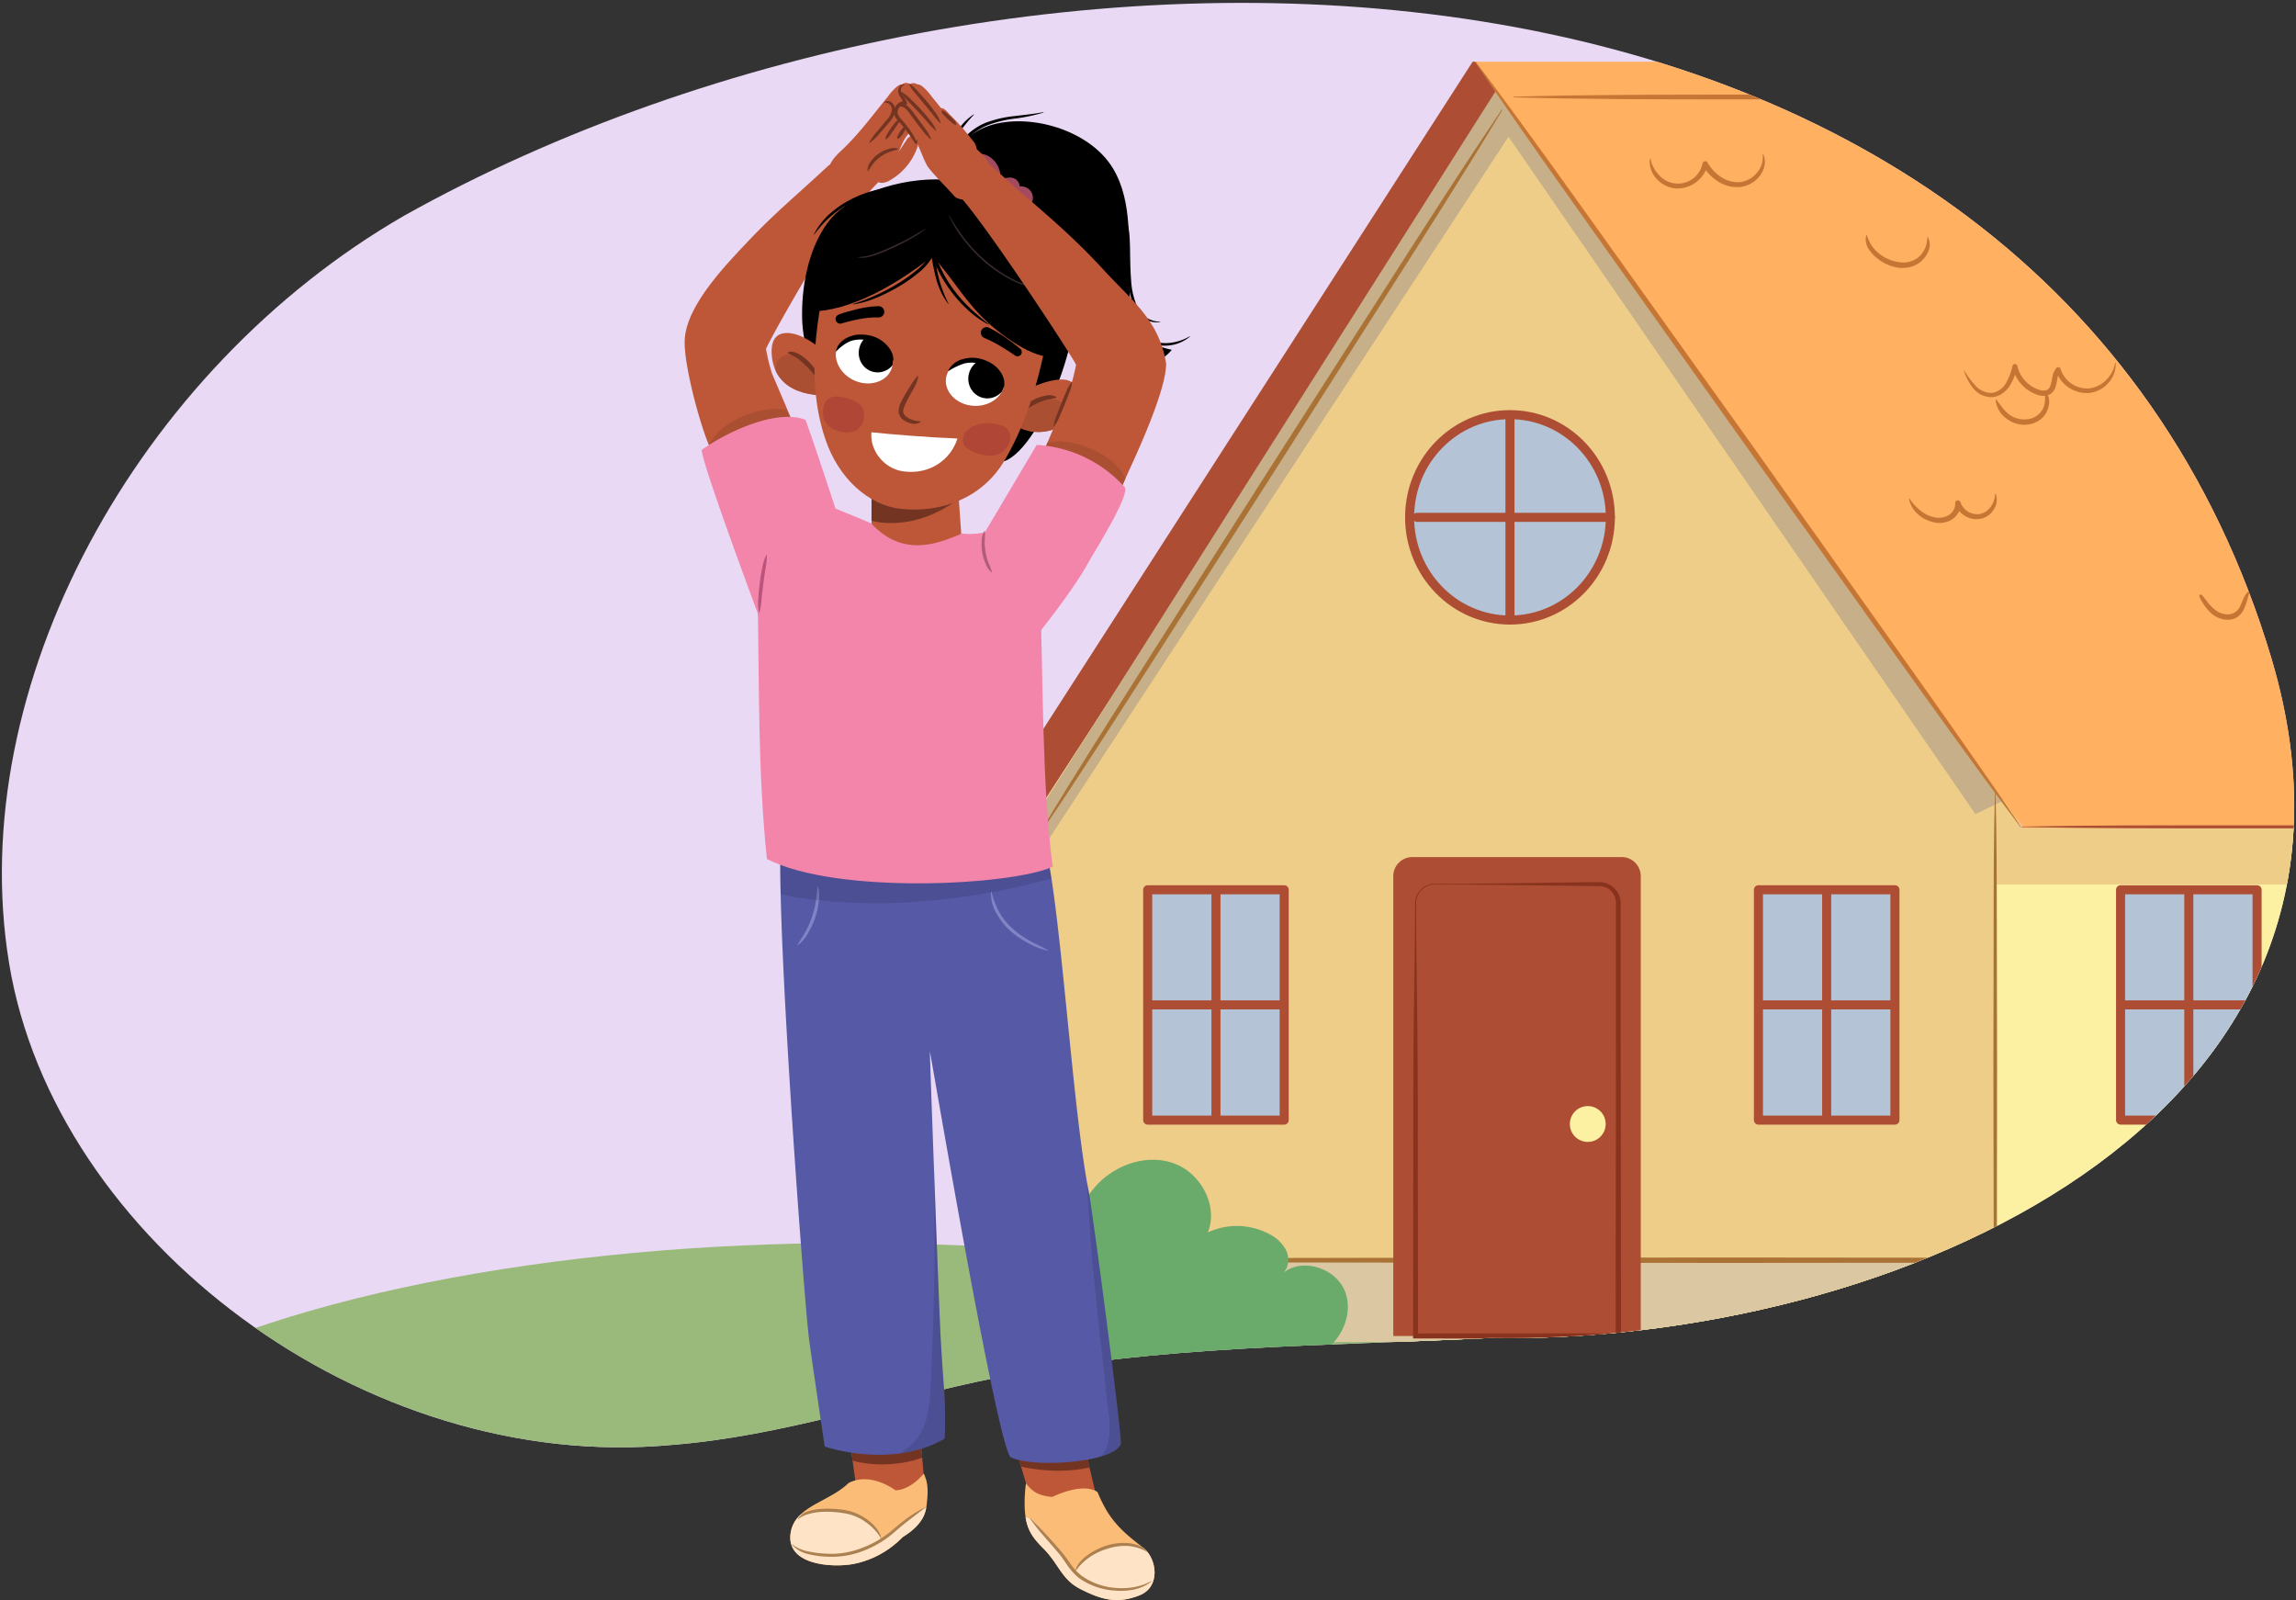 <svg xmlns="http://www.w3.org/2000/svg" xmlns:xlink="http://www.w3.org/1999/xlink" width="760" height="529.65" viewBox="0 0 760 529.65"><rect x="0" y="0" width="760" height="529.65" fill="#333333" stroke="none"/><defs><clipPath id="a"><path d="M752,218.34C676.25-36,336.15-41.74,133.84,71.35,45.35,122.41-12,227.16,3,318.76s117.86,169,219.35,159.48c36.6-2.86,71.65-15.06,107.61-22.28,53.48-10.73,108.55-10.4,163.1-13.12C625.72,445.13,797.26,371.73,752,218.34Z" fill="none"/></clipPath><clipPath id="b"><polygon points="331.8 464.62 339.77 491.42 343.51 498.45 365.04 504.3 354.39 459.34 331.8 464.62" fill="#bd5738"/></clipPath><clipPath id="c"><path d="M301.73,444.26c.38,1.12,4.49,49.37,4.49,49.37l-15,3.06-7.86-4.93-6.36-46Z" fill="#bd5738"/></clipPath><clipPath id="d"><path d="M360.41,394.53c-5-25-8.6-83.27-13.13-108.36-.2-1.12-78.77-3.93-89-2.26-.32,36.9,8,147.38,9.5,159.13.79,6.11,5.2,35.73,5.2,35.73s22,7.65,39.7-2.6a141,141,0,0,0-.17-16.08q-.61-8.26-1.1-16.54c-.62-10.77-3.52-90.68-3.61-95.56.33,1.18,22.32,131.13,26.78,134.36,8,3.65,34.1,1.7,36.39-4.37C371.64,476.23,361.49,399.94,360.41,394.53Z" fill="#5659a6"/></clipPath><clipPath id="e"><polygon points="316.78 156.74 319.08 189.44 288.49 188.97 288.49 156.74 316.78 156.74" fill="#bd5738"/></clipPath><clipPath id="f"><path d="M337.65,130c5-2.57,20.18-9.5,19,2.15-1.15,11-15.77,14.48-23.11,6.42" fill="#bd5738"/></clipPath><clipPath id="g"><path d="M278.38,121.9c-3.75-4.33-12.76-13-19.37-11.52-3.49.77-3.84,4.63-3.5,7.68,1.33,12.13,13.86,13.92,23.79,12.29" fill="#bd5738"/></clipPath><clipPath id="h"><path d="M323.66,119.22c5.9,1.61,8.76,4.45,8.65,7.91-.12,4-5.08,8.06-11.23,7.06-5.07-.83-8.62-4.9-7.91-9.18S318.7,117.87,323.66,119.22Z" fill="#fff"/></clipPath><clipPath id="i"><path d="M288.43,111.87c-6-1.2-9.82.06-11.28,3.21-1.67,3.62,1,9.48,6.9,11.33,4.91,1.52,9.9-.54,11.18-4.68S293.47,112.88,288.43,111.87Z" fill="#fff"/></clipPath><clipPath id="j"><path d="M305.81,487.72c-5.17,6-9.48,5.5-9.48,5.5s-8.06-6.18-15.42-2.39c-2.6,2.51-5.75,4.15-9.16,6-3.94,2.14-8.78,4.69-9.9,9.82-2.47,11.27,13.26,12.35,20.62,11a30.57,30.57,0,0,0,13-5.94,29.78,29.78,0,0,0,3.37-3c7.17-4.39,7.65-8.64,7.9-10.75C307.49,491.81,306.76,490.16,305.81,487.72Z" fill="#fbbc77"/></clipPath><clipPath id="k"><path d="M378.7,512.53c-3.25-2.71-8.42-6.12-12.25-12.32a49.57,49.57,0,0,1-3.17-6.38c-5.08-3.38-14.93,1.62-14.93,1.62a14.89,14.89,0,0,1-4.89-1.12,10.89,10.89,0,0,1-3.85-3.39s-1.37,9,.66,14.43c1.09,3,3.1,5.15,5.23,7.28,5,5,5.81,10.07,12.12,13.29,7.4,3.77,12.43,4.89,19.55,2.09S382.89,516,378.7,512.53Z" fill="#fbbc77"/></clipPath></defs><path d="M752,218.34C676.25-36,336.15-41.74,133.84,71.35,45.35,122.41-12,227.16,3,318.76s117.86,169,219.35,159.48c36.6-2.86,71.65-15.06,107.61-22.28,53.48-10.73,108.55-10.4,163.1-13.12C625.72,445.13,797.26,371.73,752,218.34Z" fill="#e9d9f4"/><g clip-path="url(#a)"><ellipse cx="281.99" cy="509.14" rx="281.25" ry="97.73" fill="#9aba7b"/><polygon points="487.45 20.43 323.42 275.35 669.66 275.35 488.34 20.43 487.45 20.43" fill="#ad4e34"/><polygon points="668.92 273.67 497.02 39.99 491.79 39.99 340.12 273.67 339.77 273.67 339.77 274.65 339.52 275.35 339.77 275.35 339.77 444.08 940.56 444.08 940.56 273.67 668.92 273.67" fill="#fcf1a2"/><rect x="339.77" y="417.65" width="600.79" height="26.44" fill="#e8dfac"/><polygon points="339.77 274.65 339.77 273.67 340.12 273.67 497.88 30.22 508.39 39.99 660.45 254.57 660.45 444.08 339.77 444.08 339.77 275.35 339.52 275.35 339.77 274.65" fill="#edcd88"/><rect x="339.77" y="417.65" width="320.68" height="26.44" fill="#dbc8a2"/><path d="M342.67,417c38.24-.7,76.48-.63,114.73-.68l114.72-.11,114.73.11c38.24,0,76.48,0,114.72.68v.22c-38.24.64-76.48.64-114.72.68L572.12,418l-114.72-.11c-38.25-.05-76.49,0-114.73-.68Z" fill="#aa7235"/><polygon points="649.12 292.76 649.12 229.03 668.92 273.67 940.56 273.67 940.56 292.76 649.12 292.76" fill="#edcd88"/><polygon points="339.52 275.35 347.42 277.34 499.33 45.25 653.88 269.43 668.12 262.57 497.22 26.79 339.52 275.35" fill="#c6af89"/><polygon points="786.53 20.43 488.34 20.43 669.66 273.99 967.85 273.99 786.53 20.43" fill="#ffb061"/><path d="M660.37,444.08c-.46-15.21-.42-30.42-.45-45.63l-.08-45.63.08-45.64c0-15.21,0-30.42.45-45.63h.15c.43,15.21.43,30.42.45,45.63l.08,45.64L661,398.45c0,15.21,0,30.42-.45,45.63Z" fill="#aa7235"/><path d="M668.92,273.59c22.63-.46,45.27-.43,67.91-.42H872.65c22.64,0,45.27,0,67.91.42v.15c-22.64.43-45.27.44-67.91.43H736.83c-22.64,0-45.28,0-67.91-.43Z" fill="#ad4e34"/><path d="M488.43,20.36c15.62,20.7,30.62,41.84,45.7,62.92l45.24,63.24,45,63.38c15,21.12,30.06,42.23,44.59,63.7l-.18.13c-15.57-20.73-30.62-41.83-45.7-62.92L577.9,147.57,532.84,84.2c-15-21.14-30.11-42.2-44.59-63.71Z" fill="#c67634"/><path d="M461.19,283.67h81.92a0,0,0,0,1,0,0v152.2a6.33,6.33,0,0,1-6.33,6.33H467.52a6.33,6.33,0,0,1-6.33-6.33V283.67A0,0,0,0,1,461.19,283.67Z" transform="translate(1004.3 725.87) rotate(180)" fill="#ad4e34"/><path d="M474.9,292.53c17.31,0,34.61-.37,51.92-.55h1.62c.54,0,1.07,0,1.69,0a7.08,7.08,0,0,1,3.34,1.24,6.93,6.93,0,0,1,2.3,2.73,7.44,7.44,0,0,1,.7,3.46l0,13,0,26,.11,103.83v.9h-.9L468.57,443h-.83v-.83l.08-76.59q0-19.14.3-38.29l.25-19.15c0-3.19,0-6.37.07-9.58a6.45,6.45,0,0,1,6.46-6.06Zm0,.22a6.19,6.19,0,0,0-6.15,5.86c0,3.17,0,6.38,0,9.56l.25,19.15q.29,19.14.3,38.29l.08,76.59-.84-.84,67.16-.07-.91.91.11-103.83,0-26,0-13a5.88,5.88,0,0,0-.52-2.85,5.65,5.65,0,0,0-1.8-2.2,5.72,5.72,0,0,0-2.67-1c-.46,0-1,0-1.55-.05h-1.62C509.51,293.11,492.21,292.76,474.9,292.75Z" fill="#89331f"/><ellipse cx="499.82" cy="171.23" rx="33.22" ry="33.99" fill="#b4c4d6"/><ellipse cx="499.82" cy="171.23" rx="33.22" ry="33.99" fill="none" stroke="#ad4e34" stroke-miterlimit="10" stroke-width="3"/><line x1="499.82" y1="205.22" x2="499.82" y2="137.55" fill="none" stroke="#ad4e34" stroke-linecap="round" stroke-linejoin="round" stroke-width="3"/><line x1="533.04" y1="171.23" x2="469.06" y2="171.23" fill="none" stroke="#ad4e34" stroke-linecap="round" stroke-linejoin="round" stroke-width="3"/><rect x="701.93" y="294.48" width="45.18" height="76.24" transform="translate(1449.04 665.21) rotate(-180)" fill="#b4c4d6"/><rect x="701.93" y="294.48" width="45.18" height="76.24" transform="translate(1449.04 665.21) rotate(-180)" fill="none" stroke="#ad4e34" stroke-linecap="round" stroke-linejoin="round" stroke-width="3"/><line x1="724.52" y1="369.36" x2="724.52" y2="295.16" fill="none" stroke="#ad4e34" stroke-linecap="round" stroke-linejoin="round" stroke-width="3"/><line x1="702.19" y1="332.6" x2="746.85" y2="332.6" fill="none" stroke="#ad4e34" stroke-linecap="round" stroke-linejoin="round" stroke-width="3"/><rect x="582.06" y="294.48" width="45.18" height="76.24" transform="translate(1209.3 665.21) rotate(-180)" fill="#b4c4d6"/><rect x="582.06" y="294.48" width="45.18" height="76.24" transform="translate(1209.3 665.21) rotate(-180)" fill="none" stroke="#ad4e34" stroke-linecap="round" stroke-linejoin="round" stroke-width="3"/><line x1="604.65" y1="369.36" x2="604.65" y2="295.16" fill="none" stroke="#ad4e34" stroke-linecap="round" stroke-linejoin="round" stroke-width="3"/><line x1="582.32" y1="332.6" x2="626.98" y2="332.6" fill="none" stroke="#ad4e34" stroke-linecap="round" stroke-linejoin="round" stroke-width="3"/><rect x="379.91" y="294.48" width="45.18" height="76.24" transform="translate(804.99 665.21) rotate(-180)" fill="#b4c4d6"/><rect x="379.91" y="294.48" width="45.18" height="76.24" transform="translate(804.99 665.21) rotate(-180)" fill="none" stroke="#ad4e34" stroke-linecap="round" stroke-linejoin="round" stroke-width="3"/><line x1="402.5" y1="369.36" x2="402.5" y2="295.16" fill="none" stroke="#ad4e34" stroke-linecap="round" stroke-linejoin="round" stroke-width="3"/><line x1="380.16" y1="332.6" x2="424.83" y2="332.6" fill="none" stroke="#ad4e34" stroke-linecap="round" stroke-linejoin="round" stroke-width="3"/><circle cx="525.57" cy="372.02" r="5.93" fill="#fcf1a2"/><path d="M332.19,417.37c6.19-5.49,17.24-5.2,21.84,1.67-.23-9.5,2.34-19.37,8.68-26.45s16.84-10.76,25.79-7.56,14.87,14.07,11.3,22.88a22.8,22.8,0,0,1,20.42.59,12.26,12.26,0,0,1,5.68,5.72c1,2.53.59,5.8-1.57,7.48,6.27-5.74,17.81-2.16,20.88,5.76s-1.74,17.54-9.43,21.15c-4.94,2.32-10.59,2.51-16,2.66l-54.34,1.46c-10.66.29-21.47,0-31.17-4.94-2.84-1.45-5.62-3.35-7.19-6.21s-1.7-6.48-1.35-9.76C326.26,426.4,328,421.08,332.19,417.37Z" fill="#6aaa6b"/><path d="M344.16,275.7c12.17-20.35,25-40.26,37.67-60.25L420,155.53l38.34-59.8c12.77-19.94,25.52-39.89,38.81-59.5l.18.12c-12.2,20.3-24.95,40.26-37.67,60.23l-38.15,59.94-38.33,59.81c-12.79,19.93-25.49,39.92-38.82,59.49Z" fill="#aa7235"/><path d="M500.91,32c24.09-.7,48.18-.64,72.27-.69l72.26-.11,72.26.12c24.09,0,48.18,0,72.27.68v.22c-24.09.64-48.18.64-72.27.67L645.44,33l-72.26-.11c-24.09,0-48.18,0-72.27-.68Z" fill="#c67634"/><path d="M546.35,52.63a10.55,10.55,0,0,0,3,5.5,8.3,8.3,0,0,0,14.21-4.06.9.9,0,0,1,1.06-.71.88.88,0,0,1,.61.44h0a13.4,13.4,0,0,0,4.48,4.8,10.13,10.13,0,0,0,6.2,1.68,8.4,8.4,0,0,0,5.55-3,7.84,7.84,0,0,0,2-6.15.12.12,0,0,1,.1-.13.1.1,0,0,1,.11.06,6.17,6.17,0,0,1,.42,3.66,8.39,8.39,0,0,1-1.55,3.44A9.53,9.53,0,0,1,576,61.9a11.53,11.53,0,0,1-7.27-1.81,15.17,15.17,0,0,1-5.13-5.4l1.67-.26a10.29,10.29,0,0,1-10.76,7.92,9.8,9.8,0,0,1-6.25-3.25,8.35,8.35,0,0,1-2.16-6.46.13.13,0,0,1,.13-.1A.11.11,0,0,1,546.35,52.63Z" fill="#c67634"/><path d="M618,77.93a11.27,11.27,0,0,0,1.55,3.34A11.53,11.53,0,0,0,622,83.93a13.73,13.73,0,0,0,6.63,2.84A8.1,8.1,0,0,0,635.2,85a7.91,7.91,0,0,0,2-2.85,8.47,8.47,0,0,0,.73-3.57.12.12,0,0,1,.11-.12.14.14,0,0,1,.11.06,5.29,5.29,0,0,1,.36,4.1,8.48,8.48,0,0,1-2.26,3.56,8.62,8.62,0,0,1-3.69,2.13,10.9,10.9,0,0,1-4.21.3A14.54,14.54,0,0,1,621,85.18,11.34,11.34,0,0,1,618.29,82a5.54,5.54,0,0,1-.55-4.07.11.11,0,0,1,.14-.08A.13.13,0,0,1,618,77.93Z" fill="#c67634"/><path d="M650.31,122.82a28.4,28.4,0,0,0,3.81,5.06,7.07,7.07,0,0,0,5.25,2.16,6.43,6.43,0,0,0,4.58-3.16,20.41,20.41,0,0,0,2.21-5.79.82.82,0,0,1,1-.59.81.81,0,0,1,.59.62h0a10.93,10.93,0,0,0,7.09,7.85,4.35,4.35,0,0,0,2.4.23,2.17,2.17,0,0,0,1.44-1.5,18,18,0,0,0,.65-2.77,7,7,0,0,1,1.31-3.1.84.84,0,0,1,1.17-.11.85.85,0,0,1,.28.42,9.17,9.17,0,0,0,9.5,6.4,9.48,9.48,0,0,0,5.52-2.72,10.33,10.33,0,0,0,3-5.66.1.1,0,0,1,.12-.09.12.12,0,0,1,.1.1,9.25,9.25,0,0,1-2.33,6.46,9.88,9.88,0,0,1-6.22,3.41,10.76,10.76,0,0,1-11.28-7.44l1.44.31a5.48,5.48,0,0,0-.92,2.37,20.17,20.17,0,0,1-.68,3,4,4,0,0,1-2.59,2.58,5.9,5.9,0,0,1-3.46-.22,12.65,12.65,0,0,1-8.15-9.21l1.62,0a21.72,21.72,0,0,1-2.47,6.22,9.28,9.28,0,0,1-2.43,2.53,6.8,6.8,0,0,1-3.37,1.27,7.82,7.82,0,0,1-6.24-2.83,18,18,0,0,1-3.14-5.8.11.11,0,0,1,.07-.14A.11.11,0,0,1,650.31,122.82Z" fill="#c67634"/><path d="M632.06,165a17.8,17.8,0,0,0,3.63,4,10.67,10.67,0,0,0,4.65,2.22,6.57,6.57,0,0,0,4.76-.76,4.46,4.46,0,0,0,2.09-3.89v0a.89.89,0,0,1,1.74-.33,5.88,5.88,0,0,0,6.61,3.85,6,6,0,0,0,3.42-2.38,7.45,7.45,0,0,0,1.45-4.22.11.11,0,0,1,.11-.11.1.1,0,0,1,.1.07,5.79,5.79,0,0,1-.54,5,6.81,6.81,0,0,1-4.16,3.2,7.43,7.43,0,0,1-8.7-4.87l1.75-.34a5.46,5.46,0,0,1-.71,3.21,6.64,6.64,0,0,1-2.2,2.33,7.93,7.93,0,0,1-6,.89,11.65,11.65,0,0,1-5.27-2.73,9.06,9.06,0,0,1-2.89-5A.11.11,0,0,1,632,165,.1.1,0,0,1,632.06,165Z" fill="#c67634"/><path d="M660.83,132.24c.72,1,1.34,1.87,2,2.72a11.67,11.67,0,0,0,2.29,2.26,8.29,8.29,0,0,0,5.92,1.54,6.52,6.52,0,0,0,5-3.13,7,7,0,0,0,.86-2.94,8.87,8.87,0,0,0-.32-3.23.12.12,0,0,1,.08-.15.12.12,0,0,1,.11,0,4.82,4.82,0,0,1,1.52,3.35,7.57,7.57,0,0,1-3.42,6.57,9.06,9.06,0,0,1-3.61,1.29,9.54,9.54,0,0,1-7.12-2,8.46,8.46,0,0,1-3.55-6.2.11.11,0,0,1,.11-.11A.1.1,0,0,1,660.83,132.24Z" fill="#c67634"/><path d="M728.64,198.69a1.19,1.19,0,0,0-.51-1l.8-.61a28,28,0,0,1,1.87,2.29,14,14,0,0,0,1.93,2.06,8,8,0,0,0,2.26,1.44,6.59,6.59,0,0,0,2.54.48,4.36,4.36,0,0,0,3.94-2.67c.43-.82.75-1.75,1.18-2.67a6.8,6.8,0,0,1,1.85-2.5.11.11,0,0,1,.16,0,.14.14,0,0,1,0,.11,38.52,38.52,0,0,1-1.78,5.74,6.86,6.86,0,0,1-2,2.67,5.89,5.89,0,0,1-3.28,1.1,8.32,8.32,0,0,1-6-2.47,15.75,15.75,0,0,1-2-2.4,13.32,13.32,0,0,1-1.49-2.65l-.06-.15a.49.49,0,0,1,.27-.64.48.48,0,0,1,.59.18,1.52,1.52,0,0,1,0,1.79.11.11,0,0,1-.2-.08Z" fill="#c67634"/></g><path d="M226.63,113.47c-.14-8.28,6.68-18.14,16-28.27,13.32-14.5,17.18-17,31.61-30.41,2.21-2,13.27,7.11,11,9.51-8.9,9.31-31.7,50.26-31.68,51.24a61,61,0,0,0,2,8.14l8.7,20.41c2.78,6.53,5.8,13.84,3.38,21-1.79,5.27-7.19,9.6-12.92,9.5-4.91-.09-8.32-4.22-10.73-8-3.52-5.6-6-11.85-8.74-17.85C231.79,141.09,226.63,121.74,226.63,113.47Z" fill="#bd5738"/><path d="M246.13,137.71a29.92,29.92,0,0,1,7.46-2.15,18.66,18.66,0,0,1,6.72.14c.54,1.27,1.09,2.54,1.63,3.82.67,1.56,1.34,3.17,2,4.81a8.58,8.58,0,0,1-1.86,2.61c-2.35,2.16-5.58,3-8.69,3.74q-6.22,1.4-12.54,2.21a11.22,11.22,0,0,1-3.92,0c-.81-1.73-1.58-3.48-2.36-5.22C236.58,142.92,241.32,139.76,246.13,137.71Z" fill="#aa4f32"/><path d="M300.09,45.07a34.84,34.84,0,0,0,6.42-11.45,3.94,3.94,0,0,0,.13-2.64,1.65,1.65,0,0,0-2.17-1A2.15,2.15,0,0,0,300.3,29c-.91-1.17-1.74-1.41-3-.64a16.56,16.56,0,0,0-3.41,3.62c-4.76,5.79-9.33,12.06-14.73,17.22-1.67,1.59-3.45,3.18-4.41,5.28a8.21,8.21,0,0,0,7.42,11.64c1.41,0,3.52-.16,4.44-1.41.63-.86,7.1-7.36,8.52-9.46C296.72,52.84,298.32,47.3,300.09,45.07Z" fill="#bd5738"/><path d="M298.2,49.16c.58-.92,1.18-1.82,1.8-2.72a3,3,0,0,1,1.91-1.55,2,2,0,0,1,1.95,1.65,4.87,4.87,0,0,1-.4,2.73,20.21,20.21,0,0,1-8.73,10.31,6,6,0,0,1-2.63.94,2.49,2.49,0,0,1-2.37-1.23,3.32,3.32,0,0,1-.24-1.5,13.45,13.45,0,0,1,.76-4.35c.5-1.42,1.44-2.91,2.93-3.12a2.54,2.54,0,0,1,2.73,1.85" fill="#bd5738"/><path d="M296.2,52.38c.65-1.09,1.31-2.16,2-3.22" fill="#bd5738"/><polygon points="331.8 464.62 339.77 491.42 343.51 498.45 365.04 504.3 354.39 459.34 331.8 464.62" fill="#bd5738"/><g clip-path="url(#b)"><path d="M368.09,478c-5.74.66-11.24,2.53-17,3.15a137.34,137.34,0,0,1-17.33.51,1.3,1.3,0,0,0-.35,2.54c10.81,3.43,25.73,4,35.9-1.73C371.25,481.34,370.53,477.69,368.09,478Z" fill="#733522"/></g><path d="M301.73,444.26c.38,1.12,4.49,49.37,4.49,49.37l-15,3.06-7.86-4.93-6.36-46Z" fill="#bd5738"/><g clip-path="url(#c)"><path d="M308.82,474.31c-4.77,1.13-9.08,3.38-14,4.28-5.14,1-10.28.75-15.47,1.11-1.21.08-2.06,2-.69,2.57,9,3.89,24.2,3.2,32.29-2.84C313.43,477.6,312.09,473.53,308.82,474.31Z" fill="#733522"/></g><path d="M360.41,394.53c-5-25-8.6-83.27-13.13-108.36-.2-1.12-78.77-3.93-89-2.26-.32,36.9,8,147.38,9.5,159.13.79,6.11,5.2,35.73,5.2,35.73s22,7.65,39.7-2.6a141,141,0,0,0-.17-16.08q-.61-8.26-1.1-16.54c-.62-10.77-3.52-90.68-3.61-95.56.33,1.18,22.32,131.13,26.78,134.36,8,3.65,34.1,1.7,36.39-4.37C371.64,476.23,361.49,399.94,360.41,394.53Z" fill="#5659a6"/><g clip-path="url(#d)"><path d="M328.21,295.2a30.06,30.06,0,0,0,2.47,6.56,21.48,21.48,0,0,0,4.35,5.42,28.86,28.86,0,0,0,5.68,4.11c2.06,1.16,4.23,2.07,6.32,3.29a.07.07,0,0,1,0,.09.07.07,0,0,1-.07,0,23.44,23.44,0,0,1-6.73-2.58,29.42,29.42,0,0,1-6-4.14,22.53,22.53,0,0,1-4.46-5.77,12.75,12.75,0,0,1-1.76-7,.08.08,0,0,1,.08-.06A.06.06,0,0,1,328.21,295.2Z" fill="#8183c4"/><path d="M270.82,293.45a12.85,12.85,0,0,1,.15,5.31,26.53,26.53,0,0,1-1.21,5.2,25.92,25.92,0,0,1-2.26,4.83,12.78,12.78,0,0,1-3.42,4.07.07.07,0,0,1-.1,0,.09.09,0,0,1,0-.07c.83-1.58,1.84-2.95,2.67-4.46a29.92,29.92,0,0,0,2.07-4.71,30.44,30.44,0,0,0,1.28-5c.29-1.7.31-3.4.68-5.16a.07.07,0,0,1,.08-.05A.06.06,0,0,1,270.82,293.45Z" fill="#8183c4"/><path d="M354.21,279.28c-4.34-.08-8.52,1.6-12.69,2.66q-6.58,1.69-13.28,3a210,210,0,0,1-25.62,3.22c-7.29.46-14.58.58-21.89.46a2.75,2.75,0,0,0-2.82-2.06c-3.77,0-7.55,0-11.32-.07-3.22-.05-7.17.5-9.95-1.37-2-1.35-3.83,1-3.13,2.87-.74.08-1.47.16-2.2.27-2.24.34-2.5,3.8-.63,4.78,7.47,3.88,16.48,4.6,24.75,5.32a176.92,176.92,0,0,0,28.1.09,232.17,232.17,0,0,0,26.54-3.48q6.69-1.28,13.28-3c4.37-1.12,9.32-2,13-4.67C359.72,284.89,358.73,279.37,354.21,279.28Z" fill="#26284a" opacity="0.2"/><path d="M317.58,424.62A3.39,3.39,0,0,0,315,422a455.92,455.92,0,0,0-3.44-49,1.21,1.21,0,0,0-2.42.15c-.12,18.68.5,37.32,0,56-.27,9-.53,18-.95,27-.41,8.57-.64,18.61-8.7,23.74a3.84,3.84,0,0,0-.37,6c4.12,4.16,8.92.17,12.36-4.44,2.11,1.85,6.23,1.5,7.11-2.1.2-.83.38-1.65.55-2.48A109.87,109.87,0,0,0,317.58,424.62Z" fill="#26284a" opacity="0.2"/><path d="M379.53,462.81c-1.19-2.43-3.73-2.12-5.37-.69-.85-6.68-2-13.35-2.87-20-2.56-18.76-5.48-37.4-9.23-56-.29-1.45-2.59-1-2.52.44.78,17.09,2.21,34.08,4.07,51.08.89,8.19,1.81,16.38,2.71,24.57.72,6.51,2.58,14.86-2.07,20.33a4.14,4.14,0,0,0,5.25,6.26C377.74,483.94,384.12,472.14,379.53,462.81Z" fill="#26284a" opacity="0.2"/></g><polygon points="316.78 156.74 319.08 189.44 288.49 188.97 288.49 156.74 316.78 156.74" fill="#bd5738"/><g clip-path="url(#e)"><path d="M316.24,156.56a43.73,43.73,0,0,1-15.67,5.1,45,45,0,0,1-7.87.24c-3-.16-5.91-1.06-8.88-.84s-4.4,2.49-3.5,4.38a1.28,1.28,0,0,0,0,1.46c4,5.91,12.47,7,20,5.77,8.26-1.32,15.26-5.74,21-10.66C324.48,159.26,320.3,154.35,316.24,156.56Z" fill="#733522"/></g><path d="M315.67,55.93a18.24,18.24,0,0,1,.57-4.92,13.28,13.28,0,0,1,2.2-4.48A17.32,17.32,0,0,1,322,43.06a19.23,19.23,0,0,1,4.3-2.44,38,38,0,0,1,9.5-2.2c3.21-.39,6.39-.69,9.56-1.3a.07.07,0,0,1,.08.05.1.1,0,0,1-.05.08,56,56,0,0,1-9.47,2,38.34,38.34,0,0,0-9.24,2.28,19.09,19.09,0,0,0-4.06,2.35,16.18,16.18,0,0,0-3.33,3.28,13,13,0,0,0-2.07,4.13,17.22,17.22,0,0,0-.59,4.64.46.46,0,0,1-.46.47A.47.47,0,0,1,315.67,55.93Z"/><path d="M315.59,56.78a12.89,12.89,0,0,1-1.2-5.33,13.58,13.58,0,0,1,1.09-5.35,19,19,0,0,1,2.81-4.63,17.59,17.59,0,0,1,4-3.58.06.06,0,0,1,.09,0,.06.06,0,0,1,0,.08,44.24,44.24,0,0,0-3.42,4,18.78,18.78,0,0,0-2.55,4.48,13.63,13.63,0,0,0-1,5,12.93,12.93,0,0,0,1,5,.47.47,0,0,1-.24.61A.47.47,0,0,1,315.59,56.78Z"/><path d="M336.79,74.79c6.18-4.11,14,8,14.29,14.57.37,7.4,2.15,38.36,25,37.09-5-2.08-3.94-10.91-3.94-10.91s8.62,9,15.73.24c-14.37-2.87-13.79-14.64-14.05-22.27-.42-12.42,1.27-26.59-5.39-37.73-7.6-12.72-27.72-18.65-41.16-14.13-6.31,2.12-13.81,8.52-12.95,16.86"/><path d="M339.81,62.12a4.5,4.5,0,0,0-2.25-.45,3.19,3.19,0,0,0-1.3-2.29c-1.22-.88-2.6-.65-4-.31l-1.11.27a8,8,0,0,0-4.36-7.87c-3.39-1.56-6.37.26-8.27,3l-.09-.1a4.49,4.49,0,0,0-5-1.23,4.42,4.42,0,0,0-2.5,4.09A6.48,6.48,0,0,0,312.35,61a2.18,2.18,0,0,0,.53.84,1.87,1.87,0,0,0,2.68,1.1,6.18,6.18,0,0,0,1.8,1.92,2.31,2.31,0,0,0,2.79-.19,2.7,2.7,0,0,0,2.51.58,3,3,0,0,0,3.94,1.62,2.84,2.84,0,0,0,1.27,1.06,2.75,2.75,0,0,0,2.64-.3,2.81,2.81,0,0,0,.8.47,2.61,2.61,0,0,0,1,.59A2.13,2.13,0,0,0,334,71.91c3.31.07,6.83-2,7.74-5.36A3.74,3.74,0,0,0,339.81,62.12Z" fill="#a34960"/><path d="M267.17,122.48c.45-5.29-1.41-10.65-1.62-16-.44-10.88,1.82-23.74,8.35-32.69C281.81,63,302.07,58,314.89,59.7c21.93,2.86,31.79,12,38.56,24.1,10.13,18-8.36,64.53-21.06,68.86"/><path d="M337.65,130c5-2.57,20.18-9.5,19,2.15-1.15,11-15.77,14.48-23.11,6.42" fill="#bd5738"/><g clip-path="url(#f)"><path d="M351.93,134c-1.93-3.27-7-1.2-9.58.06a17.18,17.18,0,0,0-7.55,7.35,1.47,1.47,0,0,0,1,2,3,3,0,0,0,1.23,1.09c3.49,1.69,8.19,1,11.42-1C351.34,141.66,353.92,137.38,351.93,134Z" fill="#aa4f32"/></g><path d="M278.38,121.9c-3.75-4.33-12.76-13-19.37-11.52-3.49.77-3.84,4.63-3.5,7.68,1.33,12.13,13.86,13.92,23.79,12.29" fill="#bd5738"/><g clip-path="url(#g)"><path d="M270.28,123.45a17.43,17.43,0,0,0-8-5.86,4.14,4.14,0,0,0-5.24,2.87c-.8,2.83.17,5.36,1.87,7.62,2.18,2.91,6.17,6.8,10,7.23a4,4,0,0,0,4.13-2.07C275,130.24,272.18,125.77,270.28,123.45Z" fill="#aa4f32"/></g><path d="M260.73,116.66a2.76,2.76,0,0,1,1-.28,3.66,3.66,0,0,1,1,.1,7.75,7.75,0,0,1,1.77.76,14.31,14.31,0,0,1,3,2.26,21.26,21.26,0,0,1,2.4,2.8,6,6,0,0,1,1.5,3.39.11.11,0,0,1-.11.11.07.07,0,0,1-.06,0h0a13.22,13.22,0,0,1-2.45-2.59c-.77-.88-1.56-1.74-2.4-2.53a18.55,18.55,0,0,0-2.62-2.19,12.9,12.9,0,0,0-1.45-.8c-.24-.14-.49-.22-.74-.38a7.5,7.5,0,0,1-.81-.44h0a.11.11,0,0,1,0-.15Z" fill="#733522"/><path d="M337.57,136.47a5.1,5.1,0,0,1,2.22-2.68,16.94,16.94,0,0,1,3-1.79,14.34,14.34,0,0,1,3.35-1.05,4.31,4.31,0,0,1,3.49.48.11.11,0,0,1,0,.19h0a29.26,29.26,0,0,1-3.15.73,18.49,18.49,0,0,0-3,1.11,24.92,24.92,0,0,0-2.83,1.52,10.25,10.25,0,0,1-2.9,1.62.11.11,0,0,1-.14-.08Z" fill="#733522"/><path d="M276.73,77.61c-5.6,22.55-10.82,46-3.58,67.62,4.41,13.17,14.35,22,25,23.19,13.59,1.47,27-3.7,34.21-15.76,11.76-19.76,15-43.6,18.31-67.12" fill="#bd5738"/><path d="M303.91,124.55c-.14,1.92-1.16,3.46-2,5s-1.77,3.08-2.42,4.63a4.84,4.84,0,0,0-.52,2.15,2.69,2.69,0,0,0,1.11,1.68,6.61,6.61,0,0,0,2.14,1,8.58,8.58,0,0,0,2.47.44h0a.12.12,0,0,1,.1.11.12.12,0,0,1,0,.08,3.79,3.79,0,0,1-2.8.58,6.54,6.54,0,0,1-2.71-1.07,4,4,0,0,1-1.82-2.61,6.13,6.13,0,0,1,.58-3,37.91,37.91,0,0,1,2.65-4.74,23.9,23.9,0,0,1,3.06-4.37.1.1,0,0,1,.14,0A.09.09,0,0,1,303.91,124.55Z" fill="#733522"/><path d="M316.92,145.14c-2.16,7-9.24,12.15-18.09,10.85-6.58-1-11-7.33-10.36-12.92C294.43,143.72,306.87,144.75,316.92,145.14Z" fill="#fff"/><path d="M327.34,108.45a44,44,0,0,1,5.4,3.23c1.7,1.18,3.32,2.39,4.92,3.71a1.41,1.41,0,0,1-1.7,2.26l0,0c-1.59-1.11-3.27-2.19-4.95-3.18a40.66,40.66,0,0,0-5.14-2.6h0a1.86,1.86,0,1,1,1.39-3.45Z"/><path d="M277.62,104.1c1.08-.4,2.11-.73,3.18-1s2.14-.6,3.23-.85a33.18,33.18,0,0,1,6.78-.91,1.86,1.86,0,0,1,.07,3.72h-.12a30.9,30.9,0,0,0-6.06.52c-1,.19-2.05.4-3.07.65s-2.05.52-3,.81h0a1.53,1.53,0,0,1-1-2.9Z"/><path d="M323.66,119.22c5.9,1.61,8.76,4.45,8.65,7.91-.12,4-5.08,8.06-11.23,7.06-5.07-.83-8.62-4.9-7.91-9.18S318.7,117.87,323.66,119.22Z" fill="#fff"/><g clip-path="url(#h)"><ellipse cx="326.89" cy="125.27" rx="6.59" ry="6.37" transform="translate(150.28 427.53) rotate(-80.67)"/></g><path d="M313.89,122.62a7.47,7.47,0,0,1,4.93-3.78,11,11,0,0,1,6.37.09,14.59,14.59,0,0,1,2.92,1.29,10.13,10.13,0,0,1,2.47,2.1,8.64,8.64,0,0,1,1.6,2.81,5.61,5.61,0,0,1,.09,3.17.1.1,0,0,1-.13.07.09.09,0,0,1-.07-.06h0a14.18,14.18,0,0,0-2.6-5,10.48,10.48,0,0,0-4.76-2.77,10,10,0,0,0-5.48-.24,21.68,21.68,0,0,0-5.17,2.45h0a.11.11,0,0,1-.14-.05A.1.1,0,0,1,313.89,122.62Z"/><path d="M288.43,111.87c-6-1.2-9.82.06-11.28,3.21-1.67,3.62,1,9.48,6.9,11.33,4.91,1.52,9.9-.54,11.18-4.68S293.47,112.88,288.43,111.87Z" fill="#fff"/><g clip-path="url(#i)"><ellipse cx="290.64" cy="116.69" rx="6.59" ry="6.37" transform="translate(93.26 359.85) rotate(-72.81)"/></g><path d="M295.45,119.31a22.65,22.65,0,0,0-3.52-4.5,10.18,10.18,0,0,0-5-2.23,10.61,10.61,0,0,0-5.49.35,14.37,14.37,0,0,0-4.56,3.3h0a.11.11,0,0,1-.15,0,.16.16,0,0,1,0-.09,5.64,5.64,0,0,1,1.5-2.8,8.43,8.43,0,0,1,2.68-1.8,10.12,10.12,0,0,1,3.15-.78,14.75,14.75,0,0,1,3.19.15,10.93,10.93,0,0,1,5.74,2.77c1.54,1.46,2.84,3.39,2.72,5.58a.1.1,0,0,1-.11.1.12.12,0,0,1-.08,0Z"/><path d="M270.72,103c13.64-1.21,28-10.38,37.93-18.19,5.65,6,9.75,13.14,15.76,19.43,6.2,6.47,18.19,15,24.4,13.67,11.75-15.23,13.4-48.14-38.44-53.71S270.72,103,270.72,103Z"/><path d="M327.25,107.45a30.27,30.27,0,0,1-6.55-4.56A46.71,46.71,0,0,1,315.25,97a44.52,44.52,0,0,1-4.33-6.75A39.3,39.3,0,0,1,308,82.78l1-.22a93.18,93.18,0,0,0,1.68,9.2,40.64,40.64,0,0,0,1.4,4.43,41.48,41.48,0,0,0,1.88,4.28.07.07,0,0,1,0,.09.06.06,0,0,1-.08,0,21.15,21.15,0,0,1-2.46-4.05A27.62,27.62,0,0,1,309.8,92,93.23,93.23,0,0,1,308,82.72l1-.22a43.41,43.41,0,0,0,7.05,13.89,44.66,44.66,0,0,0,5.27,5.81c1.91,1.8,3.93,3.47,6,5.14a.06.06,0,0,1,0,.09A.06.06,0,0,1,327.25,107.45Z"/><path d="M309.06,84.27a19.19,19.19,0,0,1-5.23,6.17A47.62,47.62,0,0,1,297.24,95a62.49,62.49,0,0,1-7.14,3.56,32.41,32.41,0,0,1-7.66,2.19s-.07,0-.07-.06a.06.06,0,0,1,0-.07,68.52,68.52,0,0,0,14.34-6.46,54.24,54.24,0,0,0,6.42-4.49,19.25,19.25,0,0,0,5-5.75l0,0a.46.46,0,0,1,.83.41Z"/><path d="M332,141c-2.71-1-6.41-1.45-9.51-.05a2.57,2.57,0,0,0-1.49.83l-.15.15a8.43,8.43,0,0,0-1,.85c-1.48,1.53-1.5,4.5,0,5.42a15.21,15.21,0,0,0,6.79,2.53,6.68,6.68,0,0,0,6.82-2.94C335.42,145.06,334.14,141.74,332,141Z" fill="#a23131" opacity="0.43"/><path d="M285.53,135.09c-.92-1.76-2.82-2.41-4.33-3-2.76-1-8.2-2.36-8.76,3.73-.44,4.88,3.72,6.86,6.61,7.2a6.91,6.91,0,0,0,4.79-.85A6.11,6.11,0,0,0,285.53,135.09Z" fill="#a23131" opacity="0.43"/><path d="M373.14,73.73a21.78,21.78,0,0,1,.76,4.82c.11,1.6.15,3.2.17,4.79.05,3.18.09,6.36.35,9.5a24.78,24.78,0,0,0,2.17,9,8.59,8.59,0,0,0,3,3.38A9.13,9.13,0,0,0,384,106.5a.07.07,0,0,1,.07.07.06.06,0,0,1-.06.06,8.27,8.27,0,0,1-4.75-.84,8.69,8.69,0,0,1-3.42-3.51,24.8,24.8,0,0,1-2.42-9.35c-.33-3.2-.34-6.39-.41-9.57,0-1.59-.05-3.18-.13-4.75a21,21,0,0,0-.65-4.6v0a.46.46,0,0,1,.32-.57A.46.46,0,0,1,373.14,73.73Z"/><path d="M373.82,101.14a12.56,12.56,0,0,0,1.53,6.66,11.31,11.31,0,0,0,5,4.58,13.07,13.07,0,0,0,6.79,1.12,16.37,16.37,0,0,0,6.67-2.19.07.07,0,0,1,.09,0,.06.06,0,0,1,0,.08,12.82,12.82,0,0,1-6.65,2.91,13.76,13.76,0,0,1-7.29-1.06,11.91,11.91,0,0,1-5.48-5,13,13,0,0,1-1.57-7.22.47.47,0,0,1,.93,0Z"/><path d="M356.15,110a32.61,32.61,0,0,0,1.6,4.9,33.69,33.69,0,0,0,2.32,4.61,25,25,0,0,0,7,7.52.08.08,0,0,1,0,.1.08.08,0,0,1-.08,0,13,13,0,0,1-4.42-3,24.29,24.29,0,0,1-3.33-4.17,28,28,0,0,1-2.45-4.74,27.53,27.53,0,0,1-1.55-5.1.45.45,0,0,1,.36-.55A.46.46,0,0,1,356.15,110Z"/><path d="M341.9,69.4c3.31,2.09,5.85,5.1,8.22,8.14a34.79,34.79,0,0,1,5.68,10.17,39.86,39.86,0,0,1,1.31,11.58,27.14,27.14,0,0,1-2.33,11.32.07.07,0,0,1-.1,0,.05.05,0,0,1,0-.07,47.89,47.89,0,0,0,1.06-5.62,49,49,0,0,0,.42-5.68A38.45,38.45,0,0,0,354.73,88a34.33,34.33,0,0,0-5.4-9.91c-1.12-1.53-2.36-3-3.62-4.42s-2.51-2.87-3.89-4.2h0a.09.09,0,0,1,0-.1A.1.1,0,0,1,341.9,69.4Z" fill="#382a2e"/><path d="M314.1,71.1a70.19,70.19,0,0,0,5.47,8.25,50,50,0,0,0,6.86,7.09,46.54,46.54,0,0,0,8.12,5.6,25,25,0,0,0,9.34,3s0,0,0,0a0,0,0,0,1,0,0,19.93,19.93,0,0,1-9.57-2.6,47.6,47.6,0,0,1-8.25-5.61,50.06,50.06,0,0,1-6.89-7.22A37.9,37.9,0,0,1,314,71.13s0,0,0,0S314.09,71.09,314.1,71.1Z" fill="#382a2e"/><path d="M321.36,68.24a24.22,24.22,0,0,0,3.69,3.68,23,23,0,0,0,4.48,2.65,37,37,0,0,0,4.9,1.84c1.68.51,3.38.93,5.05,1.54a.08.08,0,0,1,0,0,.05.05,0,0,1,0,0,33.47,33.47,0,0,1-5.16-1.15,37.22,37.22,0,0,1-5-1.79,22.78,22.78,0,0,1-4.55-2.77,12,12,0,0,1-3.45-4,0,0,0,0,1,0,0Z" fill="#382a2e"/><path d="M283.82,85.1a17.37,17.37,0,0,0,6-1.25c1.95-.71,3.88-1.5,5.77-2.37s3.76-1.78,5.58-2.79,3.59-2.1,5.43-3.1a0,0,0,0,1,.05,0s0,0,0,0a35.94,35.94,0,0,1-5.23,3.47c-1.82,1-3.69,2-5.59,2.87S292,83.62,290,84.32s-4.1,1.31-6.2.84c0,0,0,0,0,0Z" fill="#382a2e"/><path d="M305.81,487.72c-5.17,6-9.48,5.5-9.48,5.5s-8.06-6.18-15.42-2.39c-2.6,2.51-5.75,4.15-9.16,6-3.94,2.14-8.78,4.69-9.9,9.82-2.47,11.27,13.26,12.35,20.62,11a30.57,30.57,0,0,0,13-5.94,29.78,29.78,0,0,0,3.37-3c7.17-4.39,7.65-8.64,7.9-10.75C307.49,491.81,306.76,490.16,305.81,487.72Z" fill="#fbbc77"/><g clip-path="url(#j)"><path d="M305.43,499.36c-.61.46-1.23.91-1.85,1.36a1.91,1.91,0,0,0-.58.49c-2.57,2-5.12,3.87-7.61,6a29.54,29.54,0,0,1-3.92,2.69c0-.06,0-.13,0-.19-.85-5.22-7.44-8.78-12.09-9.76-5.63-1.18-13.44-.17-17.91,3.63a1.38,1.38,0,0,0-.3,1.59c-3.56,2.6-4,7.29-.16,10.5a21.84,21.84,0,0,0,18.19,4.17,27.38,27.38,0,0,0,4.36-1.39A3,3,0,0,0,287,520c4.28-1.2,8.51-4.68,11.66-7.76s7.15-6.49,9.39-10.28C309,500.44,307,498.15,305.43,499.36Z" fill="#ffe3c6"/></g><path d="M386,120.36c-2.28-14.27-11.17-20.68-20.48-30.82-13.32-14.5-23-21.36-37.44-34.75-2.21-2-13.27,7.11-11,9.51,8.9,9.31,39.11,55.5,39.1,56.48a75.8,75.8,0,0,1-2.38,9.08l-8.7,20.42c-2.78,6.52-5.8,13.83-3.38,20.95,1.79,5.27,7.19,9.61,12.92,9.5,4.91-.09,8.32-4.21,10.73-8,3.52-5.6,6-11.85,8.74-17.85C377.59,147.27,386,128.64,386,120.36Z" fill="#bd5738"/><path d="M354.87,126.48a12.09,12.09,0,0,1-1.06,3.84c-.46,1.24-.95,2.46-1.44,3.69s-1,2.43-1.56,3.64a13.13,13.13,0,0,1-1.92,3.49.08.08,0,0,1-.11,0,.07.07,0,0,1,0-.06,12.81,12.81,0,0,1,1.07-3.84c.46-1.24.94-2.46,1.43-3.69s1-2.43,1.55-3.64a12.29,12.29,0,0,1,1.93-3.48.09.09,0,0,1,.12,0A.14.14,0,0,1,354.87,126.48Z" fill="#733522"/><path d="M360.91,148.47a29.72,29.72,0,0,0-7.45-2.15,18.65,18.65,0,0,0-6.72.13c-.54,1.28-1.09,2.55-1.63,3.83-.67,1.56-1.34,3.16-2,4.8A8.51,8.51,0,0,0,345,157.7c2.35,2.16,5.58,3,8.69,3.74q6.23,1.4,12.54,2.21a11,11,0,0,0,3.92,0c.81-1.73,1.58-3.47,2.35-5.21C370.47,153.68,365.73,150.51,360.91,148.47Z" fill="#aa4f32"/><path d="M302.2,45.07a34.84,34.84,0,0,1-6.42-11.45,3.94,3.94,0,0,1-.13-2.64,1.65,1.65,0,0,1,2.17-1A2.15,2.15,0,0,1,302,29c.91-1.17,1.74-1.41,3-.64a16.84,16.84,0,0,1,3.42,3.62c4.75,5.79,9.32,12.06,14.72,17.22,1.68,1.59,3.45,3.18,4.41,5.28a8.21,8.21,0,0,1-7.41,11.64c-1.42,0-3.53-.16-4.44-1.41-.63-.86-7.11-7.36-8.53-9.46C305.57,52.84,304,47.3,302.2,45.07Z" fill="#bd5738"/><path d="M322,46.55a4.54,4.54,0,0,1,1.28,3.09A3.3,3.3,0,0,1,321.39,52a6.71,6.71,0,0,1-7.14-1,10.6,10.6,0,0,1-3.48-6.6,23.84,23.84,0,0,1-.11-5.34c0-.8-.16-2.56.57-3.13.95-.73,2.63,1.45,3.18,2,1.28,1.26,2.51,2.57,3.7,3.91C319.47,43.36,320.76,44.94,322,46.55Z" fill="#bd5738"/><path d="M298.15,30.3A12.59,12.59,0,0,1,301.63,33c1.07,1,2.08,2.06,3.08,3.12s2,2.19,2.86,3.33a12.32,12.32,0,0,1,2.34,3.73.07.07,0,0,1-.05.1.09.09,0,0,1-.07,0,20.88,20.88,0,0,1-3-3.13c-1-1.07-1.93-2.15-2.92-3.2l-3-3.17a17.51,17.51,0,0,1-2.82-3.34.08.08,0,0,1,0-.11A.09.09,0,0,1,298.15,30.3Z" fill="#733522"/><path d="M301,27.68a13.47,13.47,0,0,1,3.08,2.84c.95,1,1.86,2.07,2.76,3.13s1.75,2.18,2.56,3.32a10.65,10.65,0,0,1,2,3.71.08.08,0,0,1-.05.1.08.08,0,0,1-.07,0,21,21,0,0,1-2.72-3.14c-.87-1.08-1.74-2.14-2.63-3.2l-2.65-3.19a13.25,13.25,0,0,1-2.38-3.45.08.08,0,0,1,0-.11Z" fill="#733522"/><path d="M311.78,36.54a2.93,2.93,0,0,1,1.47.87c.43.35.84.73,1.26,1.11s.81.78,1.19,1.21a2.26,2.26,0,0,1,.84,1.57c0,.05,0,.09-.09.09h0A3.12,3.12,0,0,1,315,40.5c-.43-.36-.85-.73-1.27-1.1s-.81-.78-1.19-1.21-.87-.78-.85-1.56a.11.11,0,0,1,.1-.09h0Z" fill="#733522"/><path d="M296.73,36.15a1.5,1.5,0,0,1,.18-1.25,1.58,1.58,0,0,1,1.25-.64,3.57,3.57,0,0,1,2.34.92,9.6,9.6,0,0,1,1.56,1.72l1.34,1.76c.87,1.19,1.74,2.37,2.59,3.58a16.21,16.21,0,0,1,2.27,3.82.07.07,0,0,1-.05.09.06.06,0,0,1-.07,0,15.48,15.48,0,0,1-3-3.26c-.92-1.15-1.81-2.33-2.7-3.5l-1.3-1.78a11.34,11.34,0,0,0-1.34-1.6,2.81,2.81,0,0,0-1.63-.79,1.1,1.1,0,0,0-.74.15,1.71,1.71,0,0,0-.54.8.07.07,0,0,1-.1,0A.12.12,0,0,1,296.73,36.15Z" fill="#733522"/><path d="M343.16,147.26,326,176.19a24.29,24.29,0,0,1-7.68.4c-9.36,4.15-20,7.25-29.83-3.25-.31-.32-11.94-5-11.94-5s-7.29-22.31-9.93-29.38c-8.89-3.55-24.59,3.08-34.34,9.93,0,4.59,19.46,56.54,19.46,56.54L339,215.52s15.45-18.48,21.51-29.79c1.32-2.44,13.83-22.17,11.73-24.54A42.35,42.35,0,0,0,343.16,147.26Z" fill="#f285a9"/><path d="M344.4,199.38l-93.64-4c.6,29.65,0,59.44,3.1,88.92,23.09,11.9,81,8.77,94.6,2.57C344.89,260.43,345.23,222.55,344.4,199.38Z" fill="#f285a9"/><path d="M264.07,502.68a6.23,6.23,0,0,1,3.25-2.4,16.91,16.91,0,0,1,4-.82,33,33,0,0,1,8,.28,17.43,17.43,0,0,1,7.45,3,15.43,15.43,0,0,1,3,2.68,9.07,9.07,0,0,1,1.9,3.55.06.06,0,0,1,0,.08.08.08,0,0,1-.08,0,18.45,18.45,0,0,0-5.33-5.48,16.51,16.51,0,0,0-7.09-2.75,33.94,33.94,0,0,0-7.73-.38,18.15,18.15,0,0,0-3.77.67,10.08,10.08,0,0,0-3.43,1.65.06.06,0,0,1-.09,0A.08.08,0,0,1,264.07,502.68Z" fill="#ac8151"/><path d="M306.3,499c-3.28,2.53-6.57,4.92-9.67,7.62A34.37,34.37,0,0,1,286,513.22a28.67,28.67,0,0,1-12.32,2,30.35,30.35,0,0,1-6.2-.86,10.54,10.54,0,0,1-5.39-3.13.08.08,0,0,1,0-.1.07.07,0,0,1,.09,0,12.86,12.86,0,0,0,5.5,2.39,34.73,34.73,0,0,0,6,.72,27.42,27.42,0,0,0,11.87-2A33.26,33.26,0,0,0,296,505.89c1.59-1.32,3.19-2.64,4.88-3.83a38.87,38.87,0,0,1,5.35-3.15.07.07,0,0,1,.08.11Z" fill="#ac8151"/><path d="M378.7,512.53c-3.25-2.71-8.42-6.12-12.25-12.32a49.57,49.57,0,0,1-3.17-6.38c-5.08-3.38-14.93,1.62-14.93,1.62a14.89,14.89,0,0,1-4.89-1.12,10.89,10.89,0,0,1-3.85-3.39s-1.37,9,.66,14.43c1.09,3,3.1,5.15,5.23,7.28,5,5,5.81,10.07,12.12,13.29,7.4,3.77,12.43,4.89,19.55,2.09S382.89,516,378.7,512.53Z" fill="#fbbc77"/><g clip-path="url(#k)"><path d="M385.24,517.85a16.91,16.91,0,0,0-2.47-2.74c-.33-.29-.68-.57-1-.83-.11-.1-.23-.19-.35-.28a6.52,6.52,0,0,0-.78-.51,16.41,16.41,0,0,0-4.42-2,16,16,0,0,0-8-.13,11.09,11.09,0,0,0-4.91,2.31,17.57,17.57,0,0,0-4.32,2.77,9.17,9.17,0,0,0-2.31,3c-.34.24-.69.47-1,.72a3.08,3.08,0,0,0-.26.24c-.79-.91-1.56-1.83-2.34-2.75-.59-.81-1.16-1.66-1.7-2.54a27.17,27.17,0,0,0-3-4.21,38.85,38.85,0,0,1-3-3.37c-1.56-2.14-3.12-4.89-5.9-5.34a1.24,1.24,0,0,0-.47,0l-.2,0a.62.62,0,0,0-.5.22,1.55,1.55,0,0,0-.74,2.28c.77,1.05,1.52,2.11,2.36,3.1a1.43,1.43,0,0,0,.64.57c2.57,3.17,5.11,6.37,7.69,9.53,1.65,2,3.3,4,5,6a30,30,0,0,0,2.45,2.6c.93.88,2.14,2.16,3.51,2a2.15,2.15,0,0,0,.91-.32c.68.39,1.37.76,2.09,1.1a38.53,38.53,0,0,0,9.77,3.34,1.56,1.56,0,0,0,.95-3,21.29,21.29,0,0,0,4.21-1.2c1.7-.69,4.52-1.87,5.06-3.81a.64.64,0,0,0-.29-.71,2.3,2.3,0,0,0,0-.87,2.05,2.05,0,0,0,.24-.65,2.18,2.18,0,0,0,1.1-1.21,2.76,2.76,0,0,0,1.57,1.46,1.55,1.55,0,0,0,1.86-1C387.11,520.32,385.94,518.82,385.24,517.85Z" fill="#ffe3c6"/></g><path d="M356,519.71c.65-2.28,2.51-4,4.38-5.27a22.27,22.27,0,0,1,6.24-3,19.16,19.16,0,0,1,6.91-.69c.58,0,1.15.18,1.73.26a17.12,17.12,0,0,1,1.68.52,7.32,7.32,0,0,1,2.84,2,.09.09,0,0,1,0,.1.06.06,0,0,1-.08,0h0a15.18,15.18,0,0,0-6.25-1.93,18,18,0,0,0-6.51.8,21.65,21.65,0,0,0-6,2.71,21.24,21.24,0,0,0-4.81,4.52.07.07,0,0,1-.1,0A.06.06,0,0,1,356,519.71Z" fill="#ac8151"/><path d="M341.13,502.59c3,2.91,5.85,6,8.63,9.17.69.79,1.38,1.56,2.07,2.4s1.28,1.7,1.89,2.55a20.51,20.51,0,0,0,4,4.6,21.93,21.93,0,0,0,11.35,4.24,23.4,23.4,0,0,0,6.14-.22,19.05,19.05,0,0,0,5.85-2,.08.08,0,0,1,.09,0,.07.07,0,0,1,0,.09,13.81,13.81,0,0,1-5.76,2.68,21.76,21.76,0,0,1-6.39.35A22.92,22.92,0,0,1,357,522.19a21,21,0,0,1-4.19-4.87c-.6-.86-1.19-1.72-1.82-2.53s-1.34-1.6-2-2.39l-4.13-4.74a62.67,62.67,0,0,1-3.87-5,.07.07,0,0,1,0-.09A.06.06,0,0,1,341.13,502.59Z" fill="#ac8151"/><path d="M297.25,62.51a58.15,58.15,0,0,0-8,1.67c-1.32.33-2.58.82-3.86,1.27s-2.51,1-3.7,1.66A33.06,33.06,0,0,0,275,71.62a35.22,35.22,0,0,0-5.47,6,.07.07,0,0,1-.09,0,.07.07,0,0,1,0-.09,23.25,23.25,0,0,1,5-6.56,33,33,0,0,1,6.82-4.77,40.42,40.42,0,0,1,3.78-1.75c1.31-.45,2.6-1,3.95-1.3a52.33,52.33,0,0,1,8.14-1.61.47.47,0,0,1,.52.4.46.46,0,0,1-.39.52Z"/><path d="M292.76,33.83a1.52,1.52,0,0,1,1.23-.4,2.34,2.34,0,0,1,1.23.55,3.14,3.14,0,0,1,1.1,2.41,4.81,4.81,0,0,1-.76,2.43,14.09,14.09,0,0,1-1.43,1.92c-1,1.15-2,2.31-3,3.44a16.87,16.87,0,0,1-3.34,3.19.06.06,0,0,1-.1,0,.06.06,0,0,1,0-.07,17.44,17.44,0,0,1,2.63-3.79c1-1.19,2-2.36,2.94-3.54a6.75,6.75,0,0,0,2-3.6,2.31,2.31,0,0,0-.67-1.68,1.91,1.91,0,0,0-1.74-.71.07.07,0,0,1-.09-.06A.06.06,0,0,1,292.76,33.83Z" fill="#733522"/><path d="M299.27,28.21a1.21,1.21,0,0,0-1,1,2.37,2.37,0,0,0,.08,1.45,8.16,8.16,0,0,0,.86,1.44,6.86,6.86,0,0,1,.93,1.72l.24.75-.81,0a2.58,2.58,0,0,0-2.43,2.09,2.25,2.25,0,0,0,.33,1.63,10.86,10.86,0,0,0,1.26,1.6,37.22,37.22,0,0,1,2.66,3.45,17.43,17.43,0,0,1,2.07,3.82l-.45,0a.94.94,0,0,0,.34-.88.07.07,0,0,1,.13-.06,1.17,1.17,0,0,1-.06,1.31l-.21.29-.24-.34c-.84-1.17-1.61-2.35-2.42-3.5a36.86,36.86,0,0,0-2.67-3.29,12.19,12.19,0,0,1-1.43-1.74A3.33,3.33,0,0,1,296,36.4a3.78,3.78,0,0,1,1.29-2.13,3.33,3.33,0,0,1,2.38-.82l-.56.71a5.91,5.91,0,0,0-.74-1.46,8.1,8.1,0,0,1-.91-1.68,2.65,2.65,0,0,1,.16-2.07,1.94,1.94,0,0,1,.7-.78,1.21,1.21,0,0,1,1-.11.07.07,0,0,1,0,.1S299.3,28.2,299.27,28.21Z" fill="#733522"/><path d="M297.73,39.62a3.49,3.49,0,0,1-.82,1.86l-1.11,1.64-1.15,1.6a3.64,3.64,0,0,1-1.46,1.42.08.08,0,0,1-.11,0,0,0,0,0,1,0,0,3.39,3.39,0,0,1,.68-1.94c.33-.58.69-1.14,1.07-1.7s.78-1.08,1.21-1.6a3.24,3.24,0,0,1,1.59-1.3.08.08,0,0,1,.11.06Z" fill="#733522"/><path d="M299.68,42.1c.19.59-.08.86-.25,1.21s-.39.66-.59,1-.45.62-.69.91a1.37,1.37,0,0,1-1,.7.12.12,0,0,1-.12-.08,1.4,1.4,0,0,1,.25-1.21c.18-.34.39-.67.59-1s.44-.63.69-.92.4-.65,1-.69A.12.12,0,0,1,299.68,42.1Z" fill="#733522"/><path d="M287.14,56.55a4.94,4.94,0,0,1,1.2-3.23,10.88,10.88,0,0,1,2.48-2.45A11.13,11.13,0,0,1,294,49.35a5.17,5.17,0,0,1,3.43-.12.08.08,0,0,1,.05.1.07.07,0,0,1-.05,0c-1.08.47-2.09.62-3.09,1a12.35,12.35,0,0,0-2.78,1.48A11.73,11.73,0,0,0,289.2,54c-.69.82-1.11,1.74-1.92,2.61a.08.08,0,0,1-.12,0A.08.08,0,0,1,287.14,56.55Z" fill="#733522"/><path d="M253.82,183.67a21.69,21.69,0,0,1-.48,4.79c-.24,1.58-.47,3.15-.66,4.73s-.4,3.17-.57,4.75a23.08,23.08,0,0,1-.74,4.76.09.09,0,0,1-.1.05s0,0-.05-.06a16.07,16.07,0,0,1-.18-4.84c.09-1.61.25-3.21.44-4.81s.47-3.19.79-4.77a15.39,15.39,0,0,1,1.41-4.63.08.08,0,0,1,.11,0A.07.07,0,0,1,253.82,183.67Z" fill="#bc537c"/><path d="M326,175.75a25.92,25.92,0,0,1-.06,3.54,19.81,19.81,0,0,0,.3,3.44,19.44,19.44,0,0,0,.88,3.35,33,33,0,0,1,1.26,3.31.07.07,0,0,1-.05.08.06.06,0,0,1-.06,0,6.89,6.89,0,0,1-2.07-3,16,16,0,0,1-1.06-3.52,16.21,16.21,0,0,1-.2-3.68,6.79,6.79,0,0,1,.93-3.53.08.08,0,0,1,.1,0A.05.05,0,0,1,326,175.75Z" fill="#b05d76"/></svg>